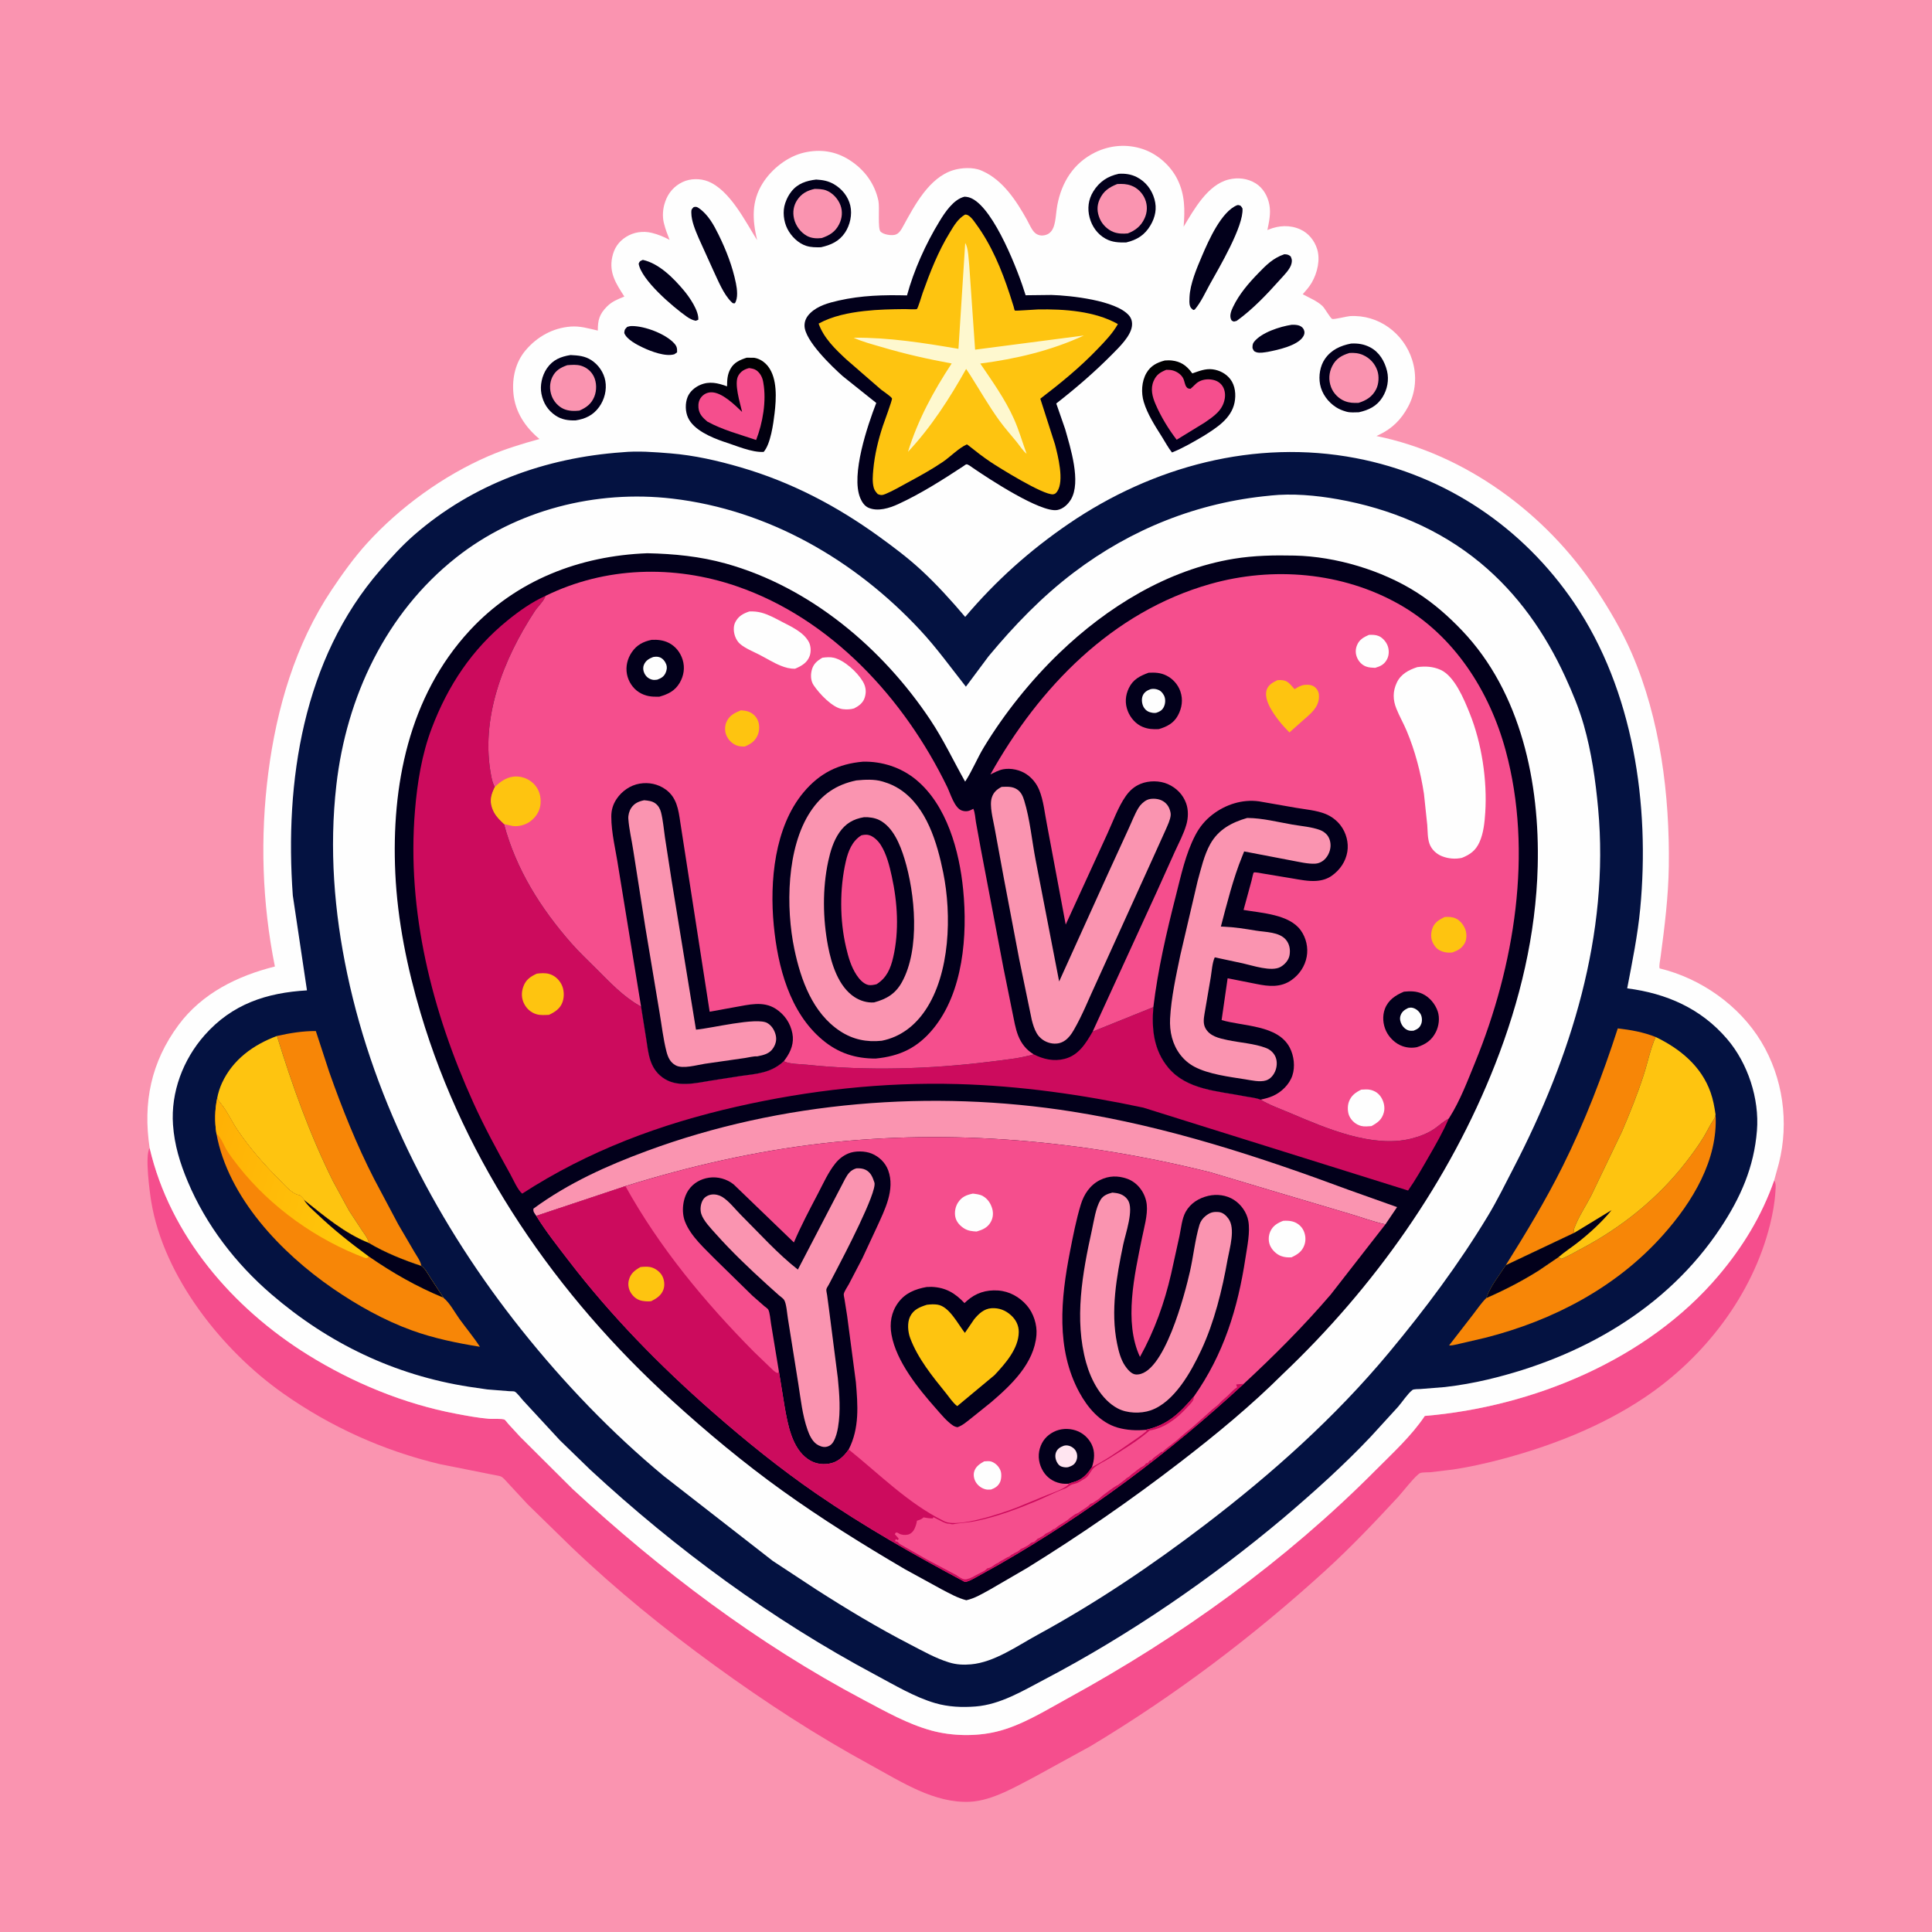 <svg version="1.1" xmlns="http://www.w3.org/2000/svg" style="display: block;" viewBox="0 0 2048 2048" width="1024" height="1024">
<defs>
	<linearGradient id="Gradient1" gradientUnits="userSpaceOnUse" x1="813.225" y1="388.859" x2="757.081" y2="464.877">
		<stop class="stop0" offset="0" stop-opacity="1" stop-color="rgb(0,0,0)"/>
		<stop class="stop1" offset="1" stop-opacity="1" stop-color="rgb(1,0,25)"/>
	</linearGradient>
	<linearGradient id="Gradient2" gradientUnits="userSpaceOnUse" x1="1254.82" y1="380.734" x2="1267.25" y2="473.002">
		<stop class="stop0" offset="0" stop-opacity="1" stop-color="rgb(0,0,0)"/>
		<stop class="stop1" offset="1" stop-opacity="1" stop-color="rgb(2,0,31)"/>
	</linearGradient>
	<linearGradient id="Gradient3" gradientUnits="userSpaceOnUse" x1="214.594" y1="1222.19" x2="399.682" y2="1277.9">
		<stop class="stop0" offset="0" stop-opacity="1" stop-color="rgb(255,176,5)"/>
		<stop class="stop1" offset="1" stop-opacity="1" stop-color="rgb(255,201,11)"/>
	</linearGradient>
</defs>
<path transform="translate(0,0)" fill="rgb(250,148,176)" d="M -0 -0 L 2048 0 L 2048 2048 L -0 2048 L -0 -0 z"/>
<path transform="translate(0,0)" fill="rgb(245,78,141)" d="M 158.65 1216.99 C 180.244 1309.64 246.44 1386.42 326.166 1436.03 C 373.882 1465.73 428.211 1488.16 483.473 1498.61 C 495.119 1500.81 506.895 1503.04 518.718 1504.01 C 522.543 1504.32 531.622 1503.5 534.779 1504.84 C 535.683 1505.22 537.792 1508.22 538.66 1509.19 L 551.32 1522.96 L 607.044 1578.43 C 700.272 1664.66 802.717 1742.25 915.176 1801.77 C 938.39 1814.06 962.24 1827.65 987.719 1834.53 C 1009.11 1840.31 1034.41 1840.83 1056 1835.68 C 1082.87 1829.28 1108.26 1813.17 1132.37 1799.98 C 1251.36 1734.84 1362.35 1654.88 1458.12 1558.55 C 1475.9 1540.68 1496.35 1521.96 1510.35 1500.96 C 1624.87 1491.24 1745.92 1441.57 1821.49 1352.44 C 1847.25 1322.06 1867.56 1288.82 1880.73 1251.11 C 1882.83 1254.73 1882.3 1258.73 1882.04 1262.85 C 1881.31 1274.79 1879.19 1286.52 1876.31 1298.11 C 1857.82 1372.72 1806.64 1439.02 1743.3 1481.46 C 1697.44 1512.18 1644.31 1532.92 1591.12 1546.98 C 1574.49 1551.37 1557.75 1555.05 1540.75 1557.69 L 1516.52 1560.61 C 1513.77 1560.85 1507.76 1560.55 1505.39 1561.53 C 1500.94 1563.37 1486.21 1582.34 1482.05 1586.82 C 1457.54 1613.27 1432.08 1640.12 1405.43 1664.42 C 1328.22 1734.84 1245.61 1797.21 1156 1851.01 L 1097.22 1883.27 C 1076.81 1893.92 1051.81 1908.78 1028.34 1909.94 C 990.338 1911.83 955.247 1888.65 923 1871.08 C 865.377 1839.68 811.09 1804.34 758.024 1765.78 C 704.279 1726.74 653.174 1685.33 605.15 1639.37 L 559.346 1594.65 L 537.831 1571.44 C 535.635 1569.07 532.869 1565.37 529.574 1564.68 L 466 1551.98 C 406.145 1537.65 350.563 1512.57 300.216 1477.14 C 235.518 1431.61 173.566 1353.49 160.361 1273.98 C 158.771 1264.41 153.326 1224.4 158.65 1216.99 z"/>
<path transform="translate(0,0)" fill="rgb(254,254,254)" d="M 158.65 1216.99 C 151.342 1168.9 160.073 1125.88 189.281 1086.5 C 214.141 1052.98 251.734 1034.44 291.403 1024.55 C 277.796 956.822 275.601 887.622 284.427 819.098 C 293.195 751.024 313.017 682.992 351.516 625.388 C 362.927 608.315 375.372 590.958 389.197 575.75 C 424.076 537.386 470.166 504.128 517.656 483.56 C 535.182 475.969 553.49 470.406 571.886 465.385 C 556.88 452.836 546.171 437.072 544.253 417.166 C 542.673 400.766 546.393 384.005 557.231 371.241 C 569.398 356.912 586.012 347.627 604.855 346.191 C 615.205 345.403 623.843 348.23 633.728 350.431 C 633.652 339.453 635.344 333.057 643.356 324.984 C 648.79 319.51 654.836 317.198 661.848 314.367 C 653.286 301.047 645.469 289.532 648.932 272.783 C 650.89 263.32 655.463 256.278 663.763 251.063 C 671.783 246.023 681.581 244.605 690.788 246.814 C 697.541 248.434 703.704 251.013 709.804 254.28 C 707.528 248.552 705.371 242.998 703.904 237 L 703.577 235.72 C 702.07 229.3 702.647 221.173 704.771 215 L 705.204 213.678 C 708.3 204.488 714.753 197.178 723.5 192.999 C 731.666 189.097 742.127 188.943 750.5 192.261 C 773.61 201.417 789.915 234.415 802.576 254.559 C 797.582 233.193 796.294 213.605 808.504 194.205 C 818.077 178.996 834.996 165.676 852.68 161.688 C 869.686 157.853 885.768 160.225 900.517 169.657 C 916.268 179.73 927.279 194.524 931.163 212.938 C 932.594 219.725 930.17 242.587 933.5 245.646 C 936.851 248.724 944.24 249.822 948.5 248.938 C 953.066 247.991 955.572 243.081 957.629 239.339 C 969.55 217.654 984.874 188.387 1010.26 180.449 C 1018.91 177.741 1031.71 177.033 1040.13 180.737 L 1041.53 181.342 C 1063.09 190.918 1077.34 212.849 1088.45 232.72 C 1090.75 236.827 1094 244.704 1097.8 247.432 C 1101.47 250.062 1105.51 250.22 1109.69 248.644 C 1113.07 247.368 1115.59 244.128 1116.8 240.821 C 1119.38 233.76 1119.38 224.916 1120.79 217.471 C 1125.44 193.013 1138.06 172.877 1160.72 161.652 C 1176.67 153.751 1194.92 152.373 1211.78 158.148 C 1227.2 163.43 1240.92 175.587 1248.14 190.182 C 1256.26 206.615 1256.08 222.642 1254.69 240.347 C 1265.75 221.943 1280.28 195.592 1302.73 190.222 C 1312.29 187.936 1322.4 189.04 1330.88 194.235 C 1339 199.209 1343.95 208.038 1345.62 217.25 C 1347.26 226.267 1345.28 235.059 1343.48 243.861 L 1344.77 243.325 C 1355.64 238.911 1367.38 238.273 1378.26 243.12 C 1386.93 246.982 1393.3 254.845 1396.15 263.812 C 1399.81 275.271 1396.39 289.322 1390.6 299.404 C 1387.9 304.104 1384.47 307.874 1380.93 311.93 C 1387.76 315.604 1396.4 319.107 1401.96 324.5 C 1404.39 326.855 1410.18 337.236 1412.16 338.091 C 1413.91 338.85 1428.08 335.278 1430.89 335.105 C 1461.12 333.245 1487.95 353.058 1496.96 381.5 C 1502.21 398.081 1500.85 415.976 1492.57 431.285 C 1485.24 444.847 1475.73 454.306 1461.81 460.93 L 1460.12 461.744 L 1459.11 462.221 C 1553.49 481.409 1638.79 544.465 1691.45 623.974 C 1705.87 645.742 1719.39 668.63 1729.78 692.625 C 1759.95 762.295 1770.06 843.08 1769 918.5 C 1768.55 950.263 1764.56 982.469 1760.34 1013.94 C 1760.07 1015.96 1758.12 1026.27 1759.51 1026.6 C 1803 1037.14 1843.68 1065.77 1866.88 1104.1 C 1890.07 1142.42 1896.65 1189.78 1885.67 1233.23 L 1880.73 1251.11 C 1867.56 1288.82 1847.25 1322.06 1821.49 1352.44 C 1745.92 1441.57 1624.87 1491.24 1510.35 1500.96 C 1496.35 1521.96 1475.9 1540.68 1458.12 1558.55 C 1362.35 1654.88 1251.36 1734.84 1132.37 1799.98 C 1108.26 1813.17 1082.87 1829.28 1056 1835.68 C 1034.41 1840.83 1009.11 1840.31 987.719 1834.53 C 962.24 1827.65 938.39 1814.06 915.176 1801.77 C 802.717 1742.25 700.272 1664.66 607.044 1578.43 L 551.32 1522.96 L 538.66 1509.19 C 537.792 1508.22 535.683 1505.22 534.779 1504.84 C 531.622 1503.5 522.543 1504.32 518.718 1504.01 C 506.895 1503.04 495.119 1500.81 483.473 1498.61 C 428.211 1488.16 373.882 1465.73 326.166 1436.03 C 246.44 1386.42 180.244 1309.64 158.65 1216.99 z"/>
<path transform="translate(0,0)" fill="rgb(2,0,27)" d="M 664.914 346.5 C 666.661 345.953 668.092 345.623 669.939 345.623 C 683.57 345.625 705.42 353.806 714.726 364.005 C 717.564 367.115 717.896 369.41 717.721 373.5 L 714.913 375.5 C 705.545 378.424 690.185 372.522 681.625 368.495 C 675.379 365.556 664.189 359.823 661.754 353 C 662.048 349.105 662.345 349.161 664.914 346.5 z"/>
<path transform="translate(0,0)" fill="rgb(2,0,27)" d="M 1369.05 344.307 C 1371.31 344.168 1373.78 344.286 1376 344.781 C 1378.67 345.375 1380.96 346.949 1382.12 349.5 C 1383.26 352.01 1382.94 354.149 1381.59 356.5 C 1375.92 366.371 1354.62 370.907 1344 372.975 C 1340.45 373.507 1335.37 374.524 1331.87 373.399 C 1328.98 372.471 1328.89 371.562 1327.7 369 C 1327.69 366.469 1327.65 364.527 1329.32 362.414 C 1337.25 352.387 1356.89 346.173 1369.05 344.307 z"/>
<path transform="translate(0,0)" fill="rgb(2,0,27)" d="M 681.444 275.5 C 698.528 279.186 713.872 294.703 724.897 307.845 C 730.841 314.931 740.983 329.474 740.22 338.967 L 737.5 340.048 C 733.687 339.218 731.012 337.775 727.829 335.532 C 713.35 325.329 679.797 296.804 677.003 279.5 C 678.232 276.572 678.499 276.827 681.444 275.5 z"/>
<path transform="translate(0,0)" fill="rgb(2,0,27)" d="M 1361.47 269.5 C 1364.54 269.708 1365.7 269.796 1368.19 271.834 C 1369.46 274.869 1369.73 275.763 1369.13 279.002 C 1368.01 285.063 1360.94 291.89 1356.91 296.401 C 1342.98 311.965 1327.9 327.966 1310.89 340.157 L 1308 340.902 C 1306.02 340.017 1305.67 340.382 1304.81 338.205 C 1303.23 334.182 1305.26 329.17 1307.01 325.5 C 1313.46 311.965 1323.32 300.454 1333.69 289.778 C 1342.27 280.945 1349.44 273.589 1361.47 269.5 z"/>
<path transform="translate(0,0)" fill="rgb(2,0,27)" d="M 735.365 219.5 C 737.894 218.999 738.656 219.149 740.894 220.697 C 750.631 227.434 756.652 238.436 761.73 248.779 C 769.78 265.174 776.502 282.366 780.115 300.305 C 781.369 306.533 782.586 316.055 778.963 321.5 C 776.837 321.46 777.161 321.844 775.407 320.153 C 766.9 311.949 761.09 297.101 756 286.372 L 740.599 252.356 C 737.169 244.255 732.888 234.438 732.836 225.523 C 732.816 222.051 732.895 222.067 735.365 219.5 z"/>
<path transform="translate(0,0)" fill="rgb(2,0,27)" d="M 1311.47 217.5 L 1312.63 217.369 C 1315.43 217.72 1315.79 218.809 1317.09 221 C 1318.52 239.702 1292.24 283.806 1282.59 301.202 C 1277.66 310.092 1273.07 320.429 1266.5 328.131 L 1265.04 328.627 C 1263.33 327.339 1262.26 326.603 1261.49 324.46 C 1260.5 321.674 1260.8 317.991 1260.92 315.066 C 1261.54 300.806 1268.69 284.12 1274.23 271.158 C 1281.05 255.235 1294.6 224.231 1311.47 217.5 z"/>
<path transform="translate(0,0)" fill="rgb(2,0,27)" d="M 604.832 376.357 C 613.026 376.799 619.862 377.224 627 381.872 C 634.474 386.738 640.046 394.87 641.654 403.692 C 643.396 413.252 640.797 423.515 635.17 431.344 C 628.792 440.219 620.49 444.068 610.006 445.668 C 602.353 445.801 595.518 444.91 588.997 440.551 C 580.714 435.014 575.881 427.239 573.952 417.527 C 572.169 408.55 574.576 397.99 579.747 390.466 C 585.993 381.376 594.354 378.016 604.832 376.357 z"/>
<path transform="translate(0,0)" fill="rgb(250,148,176)" d="M 601.239 387.132 C 606.113 386.738 611.258 386.276 616 387.711 C 621.888 389.493 626.794 393.58 629.5 399.137 C 632.575 405.454 632.643 413.905 630.051 420.375 C 626.978 428.043 621.515 432.12 614.16 435.263 C 608.705 435.871 602.635 435.755 597.544 433.5 C 591.674 430.9 586.947 425.511 584.754 419.512 C 582.411 413.103 582.489 405.769 585.526 399.601 C 588.976 392.594 594.143 389.7 601.239 387.132 z"/>
<path transform="translate(0,0)" fill="rgb(2,0,27)" d="M 865.16 190.338 C 872.051 190.755 877.72 191.664 883.869 195.178 C 892.516 200.12 899.109 208.257 901.375 218.028 C 903.546 227.393 901.107 238.554 895.812 246.5 C 889.591 255.837 880.804 259.751 870.184 262.106 C 864.888 262.189 859.819 262.269 854.696 260.64 C 846.125 257.913 838.709 250.496 834.683 242.607 C 830.648 234.7 829.424 223.938 832.331 215.45 L 832.861 214 C 834.31 209.935 836.189 206.503 838.839 203.103 C 845.549 194.495 854.787 191.566 865.16 190.338 z"/>
<path transform="translate(0,0)" fill="rgb(250,148,176)" d="M 863.524 200.249 C 867.451 200.312 871.993 200.41 875.704 201.798 C 882.547 204.359 888.376 210.733 890.904 217.5 C 893.377 224.122 892.72 231.275 889.601 237.562 C 885.531 245.765 879.414 249.506 871.02 252.363 C 865.593 252.985 859.942 252.653 855.082 249.889 C 848.446 246.114 843.388 239.146 841.688 231.716 C 840.139 224.947 841.122 218.031 844.966 212.187 C 849.583 205.169 855.564 202.005 863.524 200.249 z"/>
<path transform="translate(0,0)" fill="rgb(2,0,27)" d="M 1185.94 184.228 C 1192.61 183.785 1199.14 184.698 1205.13 187.778 C 1214.54 192.61 1220.95 201.045 1223.78 211.147 C 1226.54 220.947 1224.68 230.202 1219.55 238.869 C 1213.4 249.251 1205.24 254.271 1193.82 257.001 C 1186.02 257.168 1179.1 256.939 1172.02 253.073 C 1163.39 248.359 1157.5 240.024 1155.03 230.629 C 1152.52 221.046 1153.66 211.493 1158.89 203.022 C 1165.3 192.646 1174.12 186.754 1185.94 184.228 z"/>
<path transform="translate(0,0)" fill="rgb(250,148,176)" d="M 1184.33 195.084 C 1189.75 194.844 1194.1 194.861 1199.23 196.775 C 1205.82 199.23 1211.15 204.605 1213.81 211.098 C 1216.53 217.734 1216.3 224.888 1213.31 231.403 C 1209.54 239.622 1203.74 244.223 1195.49 247.433 C 1190.55 247.921 1185.19 247.791 1180.5 246.008 C 1174.1 243.578 1168.41 238.022 1165.76 231.726 C 1162.89 224.87 1162.52 218.379 1165.58 211.486 C 1169.52 202.616 1175.74 198.509 1184.33 195.084 z"/>
<path transform="translate(0,0)" fill="rgb(2,0,27)" d="M 1432.13 364.193 C 1439.37 363.756 1446.04 364.798 1452.5 368.21 C 1462.16 373.309 1467.78 382.917 1470.32 393.265 C 1472.64 402.723 1470.58 412.989 1465.46 421.143 C 1459.48 430.662 1450.95 434.668 1440.42 437.03 C 1436.29 437.094 1431.52 437.559 1427.52 436.467 L 1426.5 436.163 C 1422.78 435.095 1419.47 433.731 1416.19 431.624 C 1407.72 426.172 1401.15 417.273 1399.3 407.271 C 1397.65 398.43 1399.32 388.022 1404.41 380.57 C 1411.04 370.868 1420.9 366.381 1432.13 364.193 z"/>
<path transform="translate(0,0)" fill="rgb(250,148,176)" d="M 1430.48 374.172 C 1435.39 373.849 1440.23 374.27 1444.78 376.296 C 1452.04 379.528 1457.45 385.293 1460.04 392.845 C 1462.1 398.827 1461.6 407.016 1458.77 412.617 C 1454.78 420.526 1448.29 424.551 1440.06 427.063 C 1434.65 427.21 1430.6 427.152 1425.53 425.18 C 1419.11 422.682 1413.48 416.965 1411.03 410.5 C 1408.16 402.894 1408.59 395.142 1412.28 387.909 C 1416.29 380.049 1422.33 376.654 1430.48 374.172 z"/>
<path transform="translate(0,0)" fill="url(#Gradient1)" d="M 791.564 379.164 L 799.5 379.266 C 805.4 380.179 810.69 383.818 814.281 388.499 C 824.152 401.369 822.908 422.672 821.097 438 C 819.81 448.899 816.885 470.801 809.5 479.046 C 796.723 479.78 780.151 472.315 767.755 468.414 L 766.862 468.119 C 754.086 463.676 735.319 455.868 729.342 442.747 C 726.363 436.207 726.191 427.546 728.863 420.86 C 731.164 415.099 736.554 410.506 742.153 408.076 C 752.099 403.758 761.087 406.051 770.706 409.533 C 770.799 402.823 770.942 397.148 774.287 391.061 C 778.101 384.118 784.404 381.471 791.564 379.164 z"/>
<path transform="translate(0,0)" fill="rgb(245,78,141)" d="M 794.037 390.172 C 796.793 390.581 799.618 390.953 801.934 392.636 C 805.791 395.44 808.114 399.932 808.958 404.54 L 809.203 406 C 812.587 425.091 808.532 448.448 801.531 466.407 C 783.915 460.367 766.171 455.869 749.727 446.853 C 744.75 442.601 740.973 438.899 740.382 432 C 740.037 427.975 740.872 423.918 743.52 420.81 C 746.138 417.739 749.636 415.996 753.685 415.86 C 765.167 415.474 779.115 429.466 786.669 436.656 C 784.554 427.27 777.766 406.262 782.748 398.027 C 785.508 393.465 789.015 391.503 794.037 390.172 z"/>
<path transform="translate(0,0)" fill="url(#Gradient2)" d="M 1234.71 382.139 C 1237.18 381.98 1239.66 381.863 1242.13 382.139 C 1251.4 383.178 1257.41 387.213 1262.9 394.502 L 1263.88 395.814 C 1271.04 393.394 1277.62 390.53 1285.41 391.5 C 1292.69 392.407 1299.73 396.086 1304.23 401.977 C 1309.48 408.833 1310.34 418.543 1308.67 426.781 C 1305.22 443.831 1289.41 453.583 1275.86 462.152 C 1264.89 468.539 1254.17 474.935 1242.34 479.644 C 1238.26 474.508 1235.12 468.494 1231.62 462.946 C 1224.45 451.589 1216.34 439.066 1212.44 426.099 C 1209.51 416.353 1210.09 404.343 1215.26 395.431 C 1219.75 387.683 1226.42 384.338 1234.71 382.139 z"/>
<path transform="translate(0,0)" fill="rgb(245,78,141)" d="M 1236.25 392.017 C 1238.43 392.036 1240.67 392.055 1242.8 392.579 C 1247.56 393.748 1252.45 397.034 1254.5 401.616 C 1255.69 404.277 1255.95 407.682 1257.59 410.053 C 1258.95 412.01 1259.81 411.831 1262 412.174 L 1264.23 410.151 L 1268 406.532 C 1271.92 403.108 1277.45 401.76 1282.6 402.181 C 1287.48 402.581 1291.77 404.152 1294.97 408 C 1298.21 411.905 1299.12 417.452 1298.33 422.336 C 1296.26 435.017 1286.89 441.072 1277.16 447.857 L 1247.32 466.157 C 1238.49 454.633 1230.66 441.724 1224.9 428.381 C 1221.52 420.543 1219.33 412.134 1222.85 403.94 C 1225.75 397.196 1229.74 394.717 1236.25 392.017 z"/>
<path transform="translate(0,0)" fill="rgb(2,0,27)" d="M 1022.42 208.5 C 1025.45 208.65 1027.7 209.149 1030.43 210.521 C 1054.25 222.493 1079.51 287.7 1087.22 312.983 L 1114.65 312.668 C 1134.76 313.263 1182.71 318.314 1196.65 334.263 C 1199.56 337.592 1200.48 341.644 1199.86 346 C 1198.37 356.528 1186.31 368.131 1179.09 375.438 C 1160.35 394.42 1140.68 411.288 1119.69 427.719 L 1129.11 454.857 C 1134.6 474.37 1146.36 510.875 1135.19 529.513 C 1132.09 534.673 1126.91 539.536 1120.81 540.622 C 1103.16 543.77 1047.62 507.159 1031.56 496.164 C 1029.61 494.785 1027.69 493.266 1025.47 492.346 C 1023.9 491.696 1022.35 493.435 1021 494.323 C 998.945 508.813 976.192 523.296 952.179 534.367 C 942.912 538.639 930.54 542.563 920.602 538.238 C 916.342 536.384 913.547 531.952 911.853 527.82 C 901.806 503.314 919.703 450.835 928.862 427.147 L 893.515 398.919 C 881.945 388.63 853.163 361.184 852.827 345.407 C 852.709 339.909 855.164 335.475 859.094 331.71 C 867.049 324.088 878.422 321.001 888.866 318.63 C 913.155 313.118 936.702 312.504 961.456 313.142 C 968.811 286.16 981.339 258.478 995.85 234.677 C 1001.78 224.946 1010.76 211.315 1022.42 208.5 z"/>
<path transform="translate(0,0)" fill="rgb(254,196,16)" d="M 1022.92 227.5 C 1027.67 226.95 1032.1 233.966 1034.76 237.589 C 1051.01 259.754 1061.67 285.62 1070.23 311.586 L 1074.5 324.975 C 1074.75 325.793 1075.32 328.78 1075.76 329.207 C 1076.26 329.693 1097.21 328.076 1100.31 328.02 C 1127.91 327.519 1160.47 329.655 1185.01 343.517 C 1179.51 353.364 1171.47 361.646 1163.7 369.744 C 1144.8 389.463 1124.43 406.098 1102.78 422.652 L 1118.36 471.169 C 1121.47 483.244 1128.3 509.753 1120.74 520.864 C 1119.56 522.589 1118.51 523.752 1116.37 523.99 C 1106.16 525.124 1058.43 495.364 1049.88 489.628 C 1042.06 484.38 1034.66 478.638 1027.32 472.749 L 1025 471.058 C 1016.63 474.662 1007.29 484.298 999.53 489.577 C 987.579 497.707 974.907 504.639 962.206 511.5 C 954.608 515.604 946.933 520.179 938.971 523.512 C 935.463 524.98 934.042 525.204 930.5 523.787 C 928.587 521.688 926.946 519.76 926.19 516.959 C 924.531 510.811 925.17 504.055 925.732 497.79 C 927.132 482.173 930.901 466.53 935.809 451.665 C 936.882 448.416 946.131 423.483 945.553 422.356 C 944.439 420.182 936.221 414.824 934.022 413.034 L 897.174 381.036 C 885.408 370.076 873.255 358.497 867.771 343.026 C 882.347 335.004 899.726 331.554 916.132 329.699 C 930.554 328.068 944.892 327.787 959.383 327.652 C 961.606 327.631 970.968 328.252 971.969 327.547 C 973.112 326.744 977.132 313.104 978.083 310.44 C 986.005 288.265 994.462 266.662 1006.8 246.514 C 1011.42 238.977 1015.16 232.208 1022.92 227.5 z"/>
<path transform="translate(0,0)" fill="rgb(254,248,207)" d="M 1023.17 257.5 C 1026.62 263.204 1026.66 274.737 1027.45 281.397 L 1033.64 370.661 L 1148.97 355.65 C 1114.03 371.739 1077.14 380.435 1039.12 385.378 C 1051.73 403.941 1065.45 423.179 1074.65 443.662 C 1080.05 455.702 1083.77 468.666 1088.26 481.079 C 1084.15 477.695 1080.89 472.358 1077.5 468.198 C 1071.39 460.71 1064.86 453.429 1059.21 445.593 C 1048.11 430.231 1038.53 413.442 1028.37 397.429 L 1024.14 391.095 C 1006.75 422.127 986.911 452.973 962.509 478.93 C 973.027 445.01 989.383 414.856 1008.82 385.3 C 983.223 380.594 959.281 375.222 934.281 367.799 C 924.56 364.913 914.09 362.278 904.895 357.984 C 942.009 357.623 979.52 363.518 1016.01 369.79 L 1023.17 257.5 z"/>
<path transform="translate(0,0)" fill="rgb(4,18,65)" d="M 659.582 479.421 C 676.148 477.784 694.025 479.248 710.585 480.58 C 735.955 482.621 760.875 488.315 785.256 495.43 C 838.405 510.939 886.157 535.881 930.994 568.186 C 946.537 579.384 962.025 591.024 976.134 604.007 C 992.959 619.488 1008.35 636.547 1023.14 653.951 C 1055.45 615.736 1091.75 583.262 1133.07 555.072 C 1222.12 494.331 1330.35 465.196 1437.29 485.638 C 1532.63 503.865 1614.39 559.1 1668.66 639.069 C 1731.65 731.908 1749.07 853.063 1738.72 963.071 C 1736.05 991.432 1730.24 1019.72 1724.89 1047.69 C 1766.55 1053.03 1803.18 1069.02 1830.89 1101.48 C 1852.85 1127.2 1865.11 1164.68 1862.44 1198.39 C 1859.36 1237.25 1845.16 1269.39 1823.83 1301.58 C 1766.97 1387.4 1675.91 1438.92 1577.19 1462.34 C 1562.31 1465.87 1546.91 1468.55 1531.72 1470.33 L 1505.77 1472.41 C 1503.97 1472.52 1498.54 1472.36 1497.15 1473.49 C 1491.82 1477.82 1486.62 1485.95 1482.01 1491.27 L 1452.92 1523.09 C 1424.09 1553.55 1392.85 1581.59 1360.91 1608.74 C 1283.3 1674.02 1197.03 1733.11 1107.19 1780.3 C 1084.42 1792.26 1060.45 1806.87 1034.3 1808.92 C 1019.88 1810.06 1005.34 1809.45 991.395 1805.4 C 969.495 1799.04 948.027 1786.11 927.913 1775.38 C 818.276 1716.9 716.973 1642.46 625.878 1558.16 L 593.547 1526.8 L 554.716 1484.8 C 552.416 1482.34 548.419 1476.76 545.679 1475.16 C 544.868 1474.69 541.207 1474.82 539.954 1474.72 L 516.5 1472.85 L 497.438 1470.07 C 418.312 1457.78 348.216 1424.06 287.693 1372 C 249.849 1339.45 218.433 1298.67 199.037 1252.53 C 190.811 1232.96 184.911 1213.7 183.399 1192.43 C 180.939 1157.81 194.049 1123.26 216.794 1097.45 C 246.002 1064.3 282.575 1052.34 325.401 1049.84 L 310.388 949.233 C 301.647 828.505 321.113 698.688 403.01 604.424 C 414.345 591.377 426.109 578.334 439.169 566.978 C 501.349 512.908 578.172 485.207 659.582 479.421 z"/>
<path transform="translate(0,0)" fill="rgb(247,134,7)" d="M 293.592 1098.15 C 307.19 1095.14 320.84 1092.85 334.8 1092.95 L 349.01 1136.4 C 362.662 1175.1 377.998 1213.56 396.772 1250.07 L 422.126 1297.83 L 439.167 1326.94 C 441.903 1331.57 445.756 1336.67 446.715 1341.95 C 428.419 1335.96 407.597 1327.61 391.024 1317.63 L 390.884 1317.19 C 389.938 1312.56 386.663 1308.6 384.042 1304.73 L 369.961 1283.29 L 352.909 1251.96 C 328.083 1201.98 310.052 1151.33 293.592 1098.15 z"/>
<path transform="translate(0,0)" fill="rgb(247,134,7)" d="M 1596.19 1341.19 C 1617.64 1306.95 1638.4 1272.57 1656.44 1236.39 C 1679.87 1189.42 1698.8 1140.05 1714.92 1090.14 C 1728.97 1091.76 1741.87 1094.06 1755.08 1099.26 C 1749.51 1111.73 1746.54 1126.75 1742.26 1139.9 C 1735.75 1159.94 1727.81 1179.75 1719.5 1199.12 L 1686.95 1267 C 1681.19 1278.16 1673.36 1289.81 1669.01 1301.5 C 1668.05 1304.08 1668.06 1304.3 1668.96 1306.76 L 1596.19 1341.19 z"/>
<path transform="translate(0,0)" fill="rgb(254,196,16)" d="M 230.209 1164.13 C 231.239 1158.64 233.014 1152.98 235.359 1147.91 C 246.865 1123.07 268.626 1107.47 293.592 1098.15 C 310.052 1151.33 328.083 1201.98 352.909 1251.96 L 369.961 1283.29 L 384.042 1304.73 C 386.663 1308.6 389.938 1312.56 390.884 1317.19 L 391.024 1317.63 C 365.233 1307.4 343.759 1289.08 322.287 1272.02 C 322.015 1270.62 318.995 1268.21 317.902 1267.09 C 309.271 1265.69 302.579 1257.09 296.609 1251.13 C 280.122 1234.68 265.051 1217.49 251.915 1198.18 C 245.771 1189.16 240.915 1178.1 234.046 1169.8 C 232.367 1167.77 231.352 1166.49 230.209 1164.13 z"/>
<path transform="translate(0,0)" fill="rgb(247,134,7)" d="M 1818.56 1181.41 C 1821.35 1229.61 1793.94 1274.28 1762.93 1309.1 C 1713.28 1364.86 1646.18 1399.84 1574.5 1418.07 L 1547.75 1424.3 C 1544.48 1424.94 1540.26 1426.26 1536.98 1426.28 L 1536.13 1426.14 L 1561.03 1394 C 1565.79 1387.93 1569.99 1381.44 1575.5 1376 C 1594.71 1367.64 1613.58 1357.9 1631.32 1346.7 L 1652.12 1332.57 L 1655 1334.42 C 1661.92 1331.92 1669.08 1327.46 1675.66 1324.01 C 1718.54 1301.51 1757.54 1270.35 1787.24 1231.87 C 1793.89 1223.26 1800.36 1214.47 1806.02 1205.18 C 1809.42 1199.62 1812.19 1193.35 1815.82 1188 C 1817.52 1185.49 1817.91 1184.4 1818.56 1181.41 z"/>
<path transform="translate(0,0)" fill="rgb(254,196,16)" d="M 1755.08 1099.26 C 1780.9 1111.69 1803.46 1130.15 1813.26 1157.89 C 1816.01 1165.67 1817.38 1173.29 1818.56 1181.41 C 1817.91 1184.4 1817.52 1185.49 1815.82 1188 C 1812.19 1193.35 1809.42 1199.62 1806.02 1205.18 C 1800.36 1214.47 1793.89 1223.26 1787.24 1231.87 C 1757.54 1270.35 1718.54 1301.51 1675.66 1324.01 C 1669.08 1327.46 1661.92 1331.92 1655 1334.42 L 1652.12 1332.57 L 1631.32 1346.7 C 1613.58 1357.9 1594.71 1367.64 1575.5 1376 L 1575.97 1374.75 C 1580.03 1363.4 1589.54 1351.49 1596.19 1341.19 L 1668.96 1306.76 C 1668.06 1304.3 1668.05 1304.08 1669.01 1301.5 C 1673.36 1289.81 1681.19 1278.16 1686.95 1267 L 1719.5 1199.12 C 1727.81 1179.75 1735.75 1159.94 1742.26 1139.9 C 1746.54 1126.75 1749.51 1111.73 1755.08 1099.26 z"/>
<path transform="translate(0,0)" fill="rgb(2,0,27)" d="M 1668.96 1306.76 L 1708.34 1282.79 C 1698.12 1295.34 1685.54 1306.83 1672.83 1316.85 C 1666.1 1322.17 1658.55 1326.94 1652.12 1332.57 L 1631.32 1346.7 C 1613.58 1357.9 1594.71 1367.64 1575.5 1376 L 1575.97 1374.75 C 1580.03 1363.4 1589.54 1351.49 1596.19 1341.19 L 1668.96 1306.76 z"/>
<path transform="translate(0,0)" fill="rgb(247,134,7)" d="M 229.441 1201.84 C 227.441 1188.92 227.648 1176.93 230.209 1164.13 C 231.352 1166.49 232.367 1167.77 234.046 1169.8 C 240.915 1178.1 245.771 1189.16 251.915 1198.18 C 265.051 1217.49 280.122 1234.68 296.609 1251.13 C 302.579 1257.09 309.271 1265.69 317.902 1267.09 C 318.995 1268.21 322.015 1270.62 322.287 1272.02 C 343.759 1289.08 365.233 1307.4 391.024 1317.63 C 407.597 1327.61 428.419 1335.96 446.715 1341.95 C 450.631 1344.66 453.317 1350.04 455.9 1354 L 470.072 1375.67 C 476.887 1381.22 481.954 1391.1 487.122 1398.25 C 494.28 1408.14 502.067 1417.37 508.728 1427.64 C 484.327 1423.69 460.067 1418.74 436.767 1410.32 C 407.282 1399.66 378.629 1383.57 352.827 1365.82 C 298.129 1328.2 241.752 1269.35 229.441 1201.84 z"/>
<path transform="translate(0,0)" fill="url(#Gradient3)" d="M 229.441 1201.84 C 227.441 1188.92 227.648 1176.93 230.209 1164.13 C 231.352 1166.49 232.367 1167.77 234.046 1169.8 C 240.915 1178.1 245.771 1189.16 251.915 1198.18 C 265.051 1217.49 280.122 1234.68 296.609 1251.13 C 302.579 1257.09 309.271 1265.69 317.902 1267.09 C 318.995 1268.21 322.015 1270.62 322.287 1272.02 C 343.759 1289.08 365.233 1307.4 391.024 1317.63 C 407.597 1327.61 428.419 1335.96 446.715 1341.95 C 450.631 1344.66 453.317 1350.04 455.9 1354 L 470.072 1375.67 C 441.345 1363.74 416.401 1349.53 390.894 1331.89 C 389.385 1333.77 389.667 1333.33 387.5 1333.68 C 336.054 1314.56 287.419 1280.07 253.202 1236.88 C 248.689 1231.19 244.149 1225.24 240.327 1219.06 C 236.855 1213.44 234.664 1206 229.441 1201.84 z"/>
<path transform="translate(0,0)" fill="rgb(2,0,27)" d="M 322.287 1272.02 C 343.759 1289.08 365.233 1307.4 391.024 1317.63 C 407.597 1327.61 428.419 1335.96 446.715 1341.95 C 450.631 1344.66 453.317 1350.04 455.9 1354 L 470.072 1375.67 C 441.345 1363.74 416.401 1349.53 390.894 1331.89 C 372.018 1318.03 353.889 1303.73 336.904 1287.58 C 331.904 1282.83 325.856 1277.96 322.287 1272.02 z"/>
<path transform="translate(0,0)" fill="rgb(254,254,254)" d="M 1346.07 525.415 L 1346.62 525.312 C 1369.85 522.845 1394.9 525.096 1417.83 529.159 C 1473.2 538.971 1525.78 560.625 1569.35 596.73 C 1608.94 629.533 1637.87 670.998 1659.21 717.47 C 1666.8 734.021 1673.88 751.008 1678.88 768.54 C 1687.09 797.342 1691.35 827.271 1694.09 857.051 C 1706.37 990.219 1665.23 1120.86 1604.52 1237.95 C 1595.67 1255.01 1587.1 1272.61 1577.16 1289.05 C 1546.16 1340.36 1510.77 1387.62 1472.51 1433.63 C 1415.51 1502.17 1348.25 1562.24 1277.52 1616.22 C 1220.93 1659.41 1162.3 1698.95 1099.76 1733.03 C 1078.31 1744.72 1054.08 1762.07 1029.35 1764.27 C 1021.3 1764.99 1013.93 1764.63 1006.14 1762.26 C 991.807 1757.9 978.271 1750.16 965 1743.31 C 930.593 1725.56 897.499 1705.64 864.934 1684.74 L 819.165 1654.64 L 703.696 1564.72 C 648.167 1518.63 597.822 1466.1 552.868 1409.75 C 465.024 1299.62 397.374 1170.82 368.108 1032.44 C 354.146 966.422 348.894 899.503 356.541 832.318 C 367.165 738.967 408.925 650.075 483.433 591.101 C 547.508 540.384 632.054 519.092 712.77 528.55 C 814.587 540.481 906.332 593.71 975.5 668.053 C 993.032 686.896 1007.99 707.759 1023.89 727.922 L 1047.92 695.692 C 1075.02 663.061 1104.36 632.578 1138.26 606.879 C 1199.31 560.606 1269.88 532.527 1346.07 525.415 z"/>
<path transform="translate(0,0)" fill="rgb(2,0,27)" d="M 686.26 586.459 C 714.608 587.055 742.078 589.775 769.5 597.409 C 858.668 622.233 935.438 686.948 986.213 763.154 C 1000.27 784.246 1010.71 806.62 1023.09 828.571 C 1030.64 817.002 1035.84 803.81 1043.05 791.938 C 1064.8 756.139 1092.62 721.42 1122.78 692.364 C 1173.49 643.514 1237.64 603.821 1308 592.308 C 1329.34 588.816 1350.91 588.459 1372.48 588.937 C 1415.96 589.899 1464.9 604.499 1501.68 627.912 C 1519.6 639.32 1535.3 653.133 1549.92 668.481 C 1612.56 734.226 1632.32 830.434 1630.03 918.5 C 1628.16 990.569 1611.25 1061.08 1585.01 1128 C 1536.34 1252.14 1456.5 1364.7 1360.03 1456.34 C 1325.9 1490.32 1289.11 1520.6 1251 1549.96 C 1198.6 1590.32 1144.95 1627.38 1088.71 1662.16 L 1049.67 1684.85 C 1041.47 1689.29 1033.57 1694.29 1024.35 1696.32 C 1015.06 1693.97 1006.99 1689.3 998.522 1684.94 L 959.196 1663.4 C 914.811 1637.38 870.991 1610.07 829.184 1580.07 C 788.368 1550.77 749.422 1518.3 712.27 1484.51 C 589.938 1373.27 493.291 1233.5 445.955 1074.22 C 431.65 1026.08 421.347 975.76 419.034 925.463 C 414.786 833.056 433.169 738.511 497.8 668.501 C 547.171 615.023 614.464 589.149 686.26 586.459 z"/>
<path transform="translate(0,0)" fill="rgb(250,148,176)" d="M 1061.76 834.119 C 1067.53 833.958 1073.01 833.429 1078.09 836.75 C 1082.38 839.559 1084.25 843.873 1085.71 848.603 C 1091.84 868.454 1093.86 891.16 1097.81 911.644 L 1122.74 1040.39 L 1174.01 927.189 L 1196.27 878.663 C 1199.69 871.367 1202.61 863.395 1206.75 856.505 C 1208.81 853.081 1212.24 849.757 1215.86 847.995 C 1219.8 846.067 1226.45 846.409 1230.5 848.075 C 1234.74 849.818 1237.98 853.034 1239.63 857.32 C 1240.39 859.294 1241.15 861.86 1240.99 864 C 1240.61 869.002 1237.64 875.02 1235.66 879.605 L 1222.5 908.753 L 1162.44 1041.03 C 1154.49 1057.92 1147.43 1076.23 1138.01 1092.28 C 1135.64 1096.34 1132.94 1100.11 1129.07 1102.88 C 1124.4 1106.22 1119.03 1106.98 1113.47 1105.75 C 1107.47 1104.42 1102.05 1100.61 1098.97 1095.29 C 1096.43 1090.92 1094.95 1085.98 1093.71 1081.11 L 1080.41 1016.79 L 1063.94 930.026 L 1054.19 876.936 C 1052.65 868.338 1048.73 854.083 1051.3 845.649 C 1053.06 839.915 1056.61 836.812 1061.76 834.119 z"/>
<path transform="translate(0,0)" fill="rgb(250,148,176)" d="M 568.453 1288.85 C 566.626 1285.95 564.881 1284.61 565.5 1281.17 C 602.546 1254.08 643.135 1235.77 686 1219.94 C 828.312 1167.38 987.538 1154.67 1137 1178.38 C 1237.77 1194.36 1334.54 1225.99 1429.94 1261.42 L 1480.95 1279.59 L 1468.59 1297.87 C 1455.34 1295.03 1442.17 1289.98 1429.13 1286.21 L 1357 1264.8 L 1283.03 1242.68 C 1148.72 1209.11 1008.48 1196.22 870.703 1212.15 C 800.416 1220.28 730.449 1236.29 662.983 1257.34 L 568.453 1288.85 z"/>
<path transform="translate(0,0)" fill="rgb(204,11,93)" d="M 578.296 631.635 L 577.567 633.35 C 575.159 638.612 570.013 643.071 566.791 648 C 533.556 698.849 508.569 761.782 520.869 823.47 C 521.654 827.41 522.574 830.785 524.464 834.338 C 520.854 841.692 518.813 847.935 521.501 856.091 C 524.079 863.917 528.588 868.067 534.248 873.54 C 547.059 921.545 573.137 962.905 605.729 999.988 C 614.146 1009.56 623.692 1018.47 632.695 1027.51 C 646.449 1041.32 660.64 1056.27 677.714 1066.02 L 679.574 1067.05 L 684.873 1100.37 C 687.387 1116.18 688.102 1131.47 702 1141.94 C 717.196 1153.4 737.258 1148.11 754.5 1145.35 L 784.804 1140.63 C 802.23 1138.24 817.369 1137.49 830.906 1124.83 L 831.854 1125.39 C 837.7 1128.08 848.731 1127.94 855.406 1128.65 C 918.853 1135.34 985.907 1133.34 1049.17 1125.47 C 1064.55 1123.56 1080.91 1121.94 1095.81 1117.66 C 1106.08 1122.85 1117.01 1125.34 1128.44 1122.46 C 1143.51 1118.66 1151.05 1105.92 1158.27 1093.51 L 1222.61 1067.58 C 1220.64 1090.91 1222.98 1113.39 1238.61 1132 C 1258.19 1155.32 1291.18 1156.54 1319.05 1162.04 C 1324.67 1163.15 1330.94 1163.57 1336.25 1165.68 C 1345.92 1171.51 1357.76 1175.67 1368.21 1180.1 C 1405.57 1195.97 1454.86 1217.3 1495.92 1207 C 1504.9 1204.75 1513.86 1201.35 1521.42 1195.95 C 1526.06 1192.64 1530.62 1188.34 1535.68 1185.81 C 1529.8 1199.74 1521.97 1213.26 1514.43 1226.34 C 1507.47 1238.43 1500.63 1250.58 1492.63 1262.01 L 1211.96 1174.14 C 1147.07 1160.35 1081.44 1150.98 1015.07 1149.15 C 936.104 1146.97 857.945 1155.64 781.004 1173.09 C 699.809 1191.5 623.631 1219.89 553.552 1265.31 C 548.875 1261.59 543.868 1249.99 540.77 1244.41 C 526.994 1219.61 513.551 1194.91 501.828 1169.04 C 457.939 1072.2 430.987 965.791 439.906 859 C 442.37 829.496 447.113 799.722 457.665 771.928 C 474.887 726.567 500.416 688.112 538.221 657.501 C 550.341 647.688 564.002 637.996 578.296 631.635 z"/>
<path transform="translate(0,0)" fill="rgb(254,196,16)" d="M 568.984 1032.13 C 573.189 1031.55 577.879 1031.25 582.014 1032.38 C 587.704 1033.93 592.121 1037.9 594.938 1043.01 C 598.014 1048.58 598.397 1056.19 596.327 1062.16 C 593.89 1069.19 588.335 1072.74 581.948 1075.78 C 577.466 1075.96 572.862 1076.4 568.509 1075.07 C 562.913 1073.37 558.45 1069.46 555.74 1064.29 C 552.646 1058.4 552.51 1051.97 554.785 1045.78 C 557.469 1038.48 562.228 1035.26 568.984 1032.13 z"/>
<path transform="translate(0,0)" fill="rgb(245,78,141)" d="M 578.296 631.635 C 641.654 600.609 714.234 598.634 780.657 621.358 C 881.019 655.693 958.63 740.556 1004.08 834.225 C 1007.55 841.358 1011.85 856.712 1019.71 859.238 C 1023.92 860.591 1027.19 859.927 1030.97 857.781 L 1031.76 857.318 C 1033.62 861.573 1033.77 866.934 1034.54 871.5 L 1039.6 899.302 L 1063.65 1025.81 L 1073.16 1072.85 C 1074.93 1081.11 1076.21 1089.98 1079.32 1097.85 C 1082.66 1106.27 1088 1113.04 1095.81 1117.66 C 1080.91 1121.94 1064.55 1123.56 1049.17 1125.47 C 985.907 1133.34 918.853 1135.34 855.406 1128.65 C 848.731 1127.94 837.7 1128.08 831.854 1125.39 L 830.906 1124.83 C 817.369 1137.49 802.23 1138.24 784.804 1140.63 L 754.5 1145.35 C 737.258 1148.11 717.196 1153.4 702 1141.94 C 688.102 1131.47 687.387 1116.18 684.873 1100.37 L 679.574 1067.05 L 677.714 1066.02 C 660.64 1056.27 646.449 1041.32 632.695 1027.51 C 623.692 1018.47 614.146 1009.56 605.729 999.988 C 573.137 962.905 547.059 921.545 534.248 873.54 C 528.588 868.067 524.079 863.917 521.501 856.091 C 518.813 847.935 520.854 841.692 524.464 834.338 C 522.574 830.785 521.654 827.41 520.869 823.47 C 508.569 761.782 533.556 698.849 566.791 648 C 570.013 643.071 575.159 638.612 577.567 633.35 L 578.296 631.635 z"/>
<path transform="translate(0,0)" fill="rgb(254,196,16)" d="M 785.409 752.953 C 787.974 753.172 790.655 753.422 793.11 754.244 C 797.719 755.789 801.457 759.274 803.358 763.731 C 805.367 768.442 805.161 774.817 803.075 779.5 C 800.221 785.905 795.733 788.73 789.471 791.348 C 786.528 791.324 783.67 791.307 780.896 790.202 C 775.849 788.194 772.029 784.352 769.937 779.366 C 768.182 775.182 768.212 769.693 770.002 765.5 C 773.058 758.341 778.695 755.743 785.409 752.953 z"/>
<path transform="translate(0,0)" fill="rgb(254,196,16)" d="M 524.464 834.338 C 530.853 827.903 538.441 822.778 548 823.127 C 555.393 823.397 562.401 826.72 567.169 832.363 C 572.012 838.094 573.726 845.402 572.917 852.781 C 572.121 860.045 568.093 866.092 562.398 870.5 C 557.425 874.349 549.627 876.494 543.418 875.595 L 534.248 873.54 C 528.588 868.067 524.079 863.917 521.501 856.091 C 518.813 847.935 520.854 841.692 524.464 834.338 z"/>
<path transform="translate(0,0)" fill="rgb(254,254,254)" d="M 871.792 697.207 C 875.653 696.719 879.998 696.328 883.812 697.227 C 895.056 699.878 908.52 712.315 914.409 722.01 C 917.792 727.579 918.607 733.079 916.704 739.288 C 914.926 745.09 910.56 748.258 905.406 750.94 C 901.614 752.085 897.436 752.185 893.5 751.744 C 882.516 750.516 868.529 735.273 862.581 726.5 C 859.409 721.822 859.146 715.877 860.453 710.5 C 862.059 703.89 866.152 700.48 871.792 697.207 z"/>
<path transform="translate(0,0)" fill="rgb(2,0,27)" d="M 690.785 678.253 C 696.936 677.942 703.023 678.585 708.632 681.321 C 716.03 684.93 721.285 691.628 723.658 699.445 C 726.187 707.776 724.897 716.302 720.527 723.786 C 715.432 732.513 708.089 735.915 698.868 738.546 L 698.398 738.549 C 690.678 738.731 684.288 738.109 677.5 733.897 C 670.819 729.752 666.039 722.309 664.593 714.61 C 663.063 706.462 665.083 698.21 669.713 691.399 C 675.023 683.587 681.87 680.119 690.785 678.253 z"/>
<path transform="translate(0,0)" fill="rgb(254,254,254)" d="M 692.284 696.5 C 694.803 696.05 696.921 695.864 699.384 696.769 C 702.537 697.927 705.041 701.075 706.19 704.151 C 707.384 707.347 706.85 710.68 705.369 713.69 C 703.469 717.55 700.52 719.057 696.652 720.5 C 694.83 720.708 693.151 720.943 691.345 720.489 C 687.518 719.527 684.764 717.214 683.058 713.674 C 681.716 710.887 681.381 707.851 682.51 704.922 C 684.261 700.377 687.953 698.135 692.284 696.5 z"/>
<path transform="translate(0,0)" fill="rgb(254,254,254)" d="M 794.431 648.155 C 798.578 647.964 803.035 648.373 807.06 649.439 C 814.579 651.43 821.458 655.241 828.301 658.829 C 838.582 664.22 851.653 669.861 857.38 680.503 C 859.623 684.67 859.902 690.862 858.292 695.317 C 855.65 702.629 849.557 706.021 842.854 708.856 C 837.456 709.046 832.507 707.647 827.537 705.64 C 819.795 702.513 812.517 697.917 805.094 694.088 C 798.5 690.687 790.263 687.474 784.615 682.671 C 782.21 680.625 780.594 678.005 779.442 675.09 C 777.622 670.483 777.092 664.2 779.379 659.668 C 782.683 653.121 787.74 650.358 794.431 648.155 z"/>
<path transform="translate(0,0)" fill="rgb(2,0,27)" d="M 679.574 1067.05 L 655.43 919.156 C 652.859 901.775 647.954 882.93 648 865.455 C 648.018 858.518 649.822 852.55 653.71 846.79 C 659.231 838.61 668.15 832.372 677.951 830.707 C 687.706 829.05 697.403 831 705.478 836.755 C 717.365 845.226 719.186 858.233 721.123 871.607 L 752.277 1072.47 L 779.13 1067.58 C 793.709 1065.08 808.978 1060.77 822.337 1069.4 C 831.678 1075.44 837.887 1084.58 839.976 1095.5 C 841.893 1105.53 838.458 1114.42 832.682 1122.51 L 830.906 1124.83 C 817.369 1137.49 802.23 1138.24 784.804 1140.63 L 754.5 1145.35 C 737.258 1148.11 717.196 1153.4 702 1141.94 C 688.102 1131.47 687.387 1116.18 684.873 1100.37 L 679.574 1067.05 z"/>
<path transform="translate(0,0)" fill="rgb(250,148,176)" d="M 682.86 848.286 C 687.07 848.7 691.242 849.051 694.748 851.655 C 697.898 853.995 699.808 857.466 700.755 861.224 C 702.896 869.725 703.624 879.115 704.903 887.814 L 711.972 933.5 L 737.777 1091.46 C 753.322 1090.26 802.11 1077.96 813.355 1084.44 C 817.884 1087.05 820.765 1091.65 822.127 1096.6 C 823.537 1101.72 822.568 1106.28 819.785 1110.75 C 815.795 1117.15 809.417 1118.44 802.573 1119.81 C 799.186 1119.44 793.372 1121.02 789.763 1121.52 L 747.087 1127.65 C 738.956 1128.86 723.849 1133.43 716.309 1129.34 C 710.428 1126.14 708.103 1120.92 706.498 1114.73 C 703.014 1101.28 701.47 1086.82 699.1 1073.08 L 684.149 983.399 L 671.277 901.374 C 669.639 890.356 666.826 878.962 666.058 867.867 C 665.802 864.161 667.032 859.598 669.09 856.5 C 672.48 851.397 677.103 849.471 682.86 848.286 z"/>
<path transform="translate(0,0)" fill="rgb(2,0,27)" d="M 914.853 807.408 C 934.986 806.949 955.069 813.454 970.69 826.224 C 1003.81 853.295 1016.97 902.249 1020.99 943.005 C 1025.75 991.258 1021.16 1051.84 989.078 1090.7 C 972.443 1110.85 953.918 1119.57 928.188 1122.12 C 906.771 1122.16 888.714 1116.34 872.112 1102.53 C 836.877 1073.24 824.403 1024.38 820.216 980.776 C 815.777 934.545 820.918 876.766 851.849 839.851 C 868.819 819.598 888.72 809.658 914.853 807.408 z"/>
<path transform="translate(0,0)" fill="rgb(250,148,176)" d="M 907.77 827.27 C 916.709 826.416 926.715 825.812 935.402 828.386 L 937 828.887 C 942.908 830.658 948.488 833.144 953.666 836.524 C 982.366 855.263 993.5 893.574 999.899 925.192 C 1008.93 969.807 1007.17 1032.02 980.888 1070.94 C 969.755 1087.42 954.461 1099.31 934.709 1103.24 C 918.729 1104.95 904.066 1101.94 890.533 1093.03 C 861.409 1073.85 848.88 1038.69 842.06 1006.14 C 832.931 962.579 833.665 898.671 859.164 860.27 C 871.243 842.077 886.513 831.686 907.77 827.27 z"/>
<path transform="translate(0,0)" fill="rgb(2,0,27)" d="M 915.922 866.247 C 921.136 866.034 927.486 866.942 932.164 869.318 C 946.769 876.735 954.198 895.408 958.742 910.173 C 970.116 947.137 975.574 1006.16 955.98 1041.28 C 949.167 1053.49 939.782 1059.02 926.604 1062.59 C 919.464 1063.2 911.967 1060.91 906 1057.07 C 888.816 1046 881.414 1022.09 877.758 1003.03 C 872.187 973.98 871.724 941.956 877.953 913 C 880.234 902.395 883.514 891.467 889.749 882.468 C 896.375 872.904 904.554 868.169 915.922 866.247 z"/>
<path transform="translate(0,0)" fill="rgb(245,78,141)" d="M 913.05 885.5 C 915.146 884.942 917.951 884.623 920.087 884.996 C 925.572 885.952 930.836 891.238 933.67 895.718 C 939.867 905.517 942.879 917.787 945.336 929 C 951.409 956.716 953.279 986.845 946.857 1014.66 C 944.084 1026.66 939.964 1036.58 929.192 1043.31 C 926.556 1043.95 923.2 1044.69 920.5 1044.11 C 915.264 1042.98 910.75 1037.77 907.956 1033.5 C 902.041 1024.47 899.26 1014.45 896.826 1004.06 C 890.103 975.356 890.007 941.905 896.596 913.151 C 899.07 902.354 903.261 891.582 913.05 885.5 z"/>
<path transform="translate(0,0)" fill="rgb(245,78,141)" d="M 1158.27 1093.51 L 1226.64 944.412 L 1245.43 902.677 C 1249.72 893.334 1254.74 884.009 1257.6 874.117 C 1259.64 867.087 1259.88 858.614 1257.4 851.668 C 1254.05 842.279 1247.08 835.21 1238 831.182 C 1229.35 827.346 1217.85 827.288 1209.05 830.921 C 1202.43 833.655 1197.63 837.918 1193.51 843.7 C 1185.37 855.127 1179.63 871.308 1173.68 884.13 L 1129.69 980.085 L 1109.82 874.051 C 1107.42 862.122 1106.25 848.646 1101.59 837.352 C 1098.87 830.759 1094.33 825.034 1088.47 820.948 C 1081.55 816.12 1071.69 813.902 1063.32 815.48 C 1058.69 816.354 1054.07 818.9 1049.85 820.961 C 1101.43 728.691 1178.83 648.523 1283 619.039 C 1349.34 600.264 1422.93 606.455 1483.37 640.676 C 1541.19 673.408 1578.91 732.322 1596.04 795.438 C 1625.38 903.513 1605.39 1024.12 1563.66 1126.25 C 1555.78 1145.53 1547.72 1166.92 1536.57 1184.5 L 1535.68 1185.81 C 1530.62 1188.34 1526.06 1192.64 1521.42 1195.95 C 1513.86 1201.35 1504.9 1204.75 1495.92 1207 C 1454.86 1217.3 1405.57 1195.97 1368.21 1180.1 C 1357.76 1175.67 1345.92 1171.51 1336.25 1165.68 C 1330.94 1163.57 1324.67 1163.15 1319.05 1162.04 C 1291.18 1156.54 1258.19 1155.32 1238.61 1132 C 1222.98 1113.39 1220.64 1090.91 1222.61 1067.58 L 1158.27 1093.51 z"/>
<path transform="translate(0,0)" fill="rgb(254,254,254)" d="M 1451.1 672.994 C 1454.64 672.868 1458.18 672.828 1461.5 674.225 C 1465.52 675.915 1469.25 680.207 1470.83 684.188 C 1472.64 688.756 1472.62 694.399 1470.34 698.804 C 1467.49 704.313 1463.46 706.258 1457.74 707.943 C 1454.48 707.792 1451.15 707.707 1448.07 706.545 C 1443.72 704.913 1440.4 701.391 1438.58 697.157 C 1436.7 692.789 1436.7 688.196 1438.56 683.795 C 1441.05 677.882 1445.54 675.473 1451.1 672.994 z"/>
<path transform="translate(0,0)" fill="rgb(254,196,16)" d="M 1531.35 972.075 C 1535.36 971.808 1539.4 971.881 1543.14 973.581 C 1547.93 975.757 1551.7 980.724 1553.43 985.592 C 1554.86 989.627 1554.85 995.659 1552.83 999.5 C 1549.82 1005.24 1545.33 1007.63 1539.44 1009.69 C 1536.44 1009.9 1533.68 1009.94 1530.76 1009.15 C 1524.96 1007.58 1521.81 1005.1 1519 999.648 C 1516.5 994.806 1516.64 989.265 1518.36 984.21 C 1520.53 977.823 1525.66 974.846 1531.35 972.075 z"/>
<path transform="translate(0,0)" fill="rgb(254,254,254)" d="M 1442.96 1155.07 C 1446.23 1154.89 1449.78 1154.52 1453 1155.33 C 1457.97 1156.58 1461.87 1159.37 1464.44 1163.82 C 1467.08 1168.39 1468.31 1174.1 1466.92 1179.28 C 1464.87 1186.94 1460.36 1190.05 1453.8 1193.72 C 1450.32 1193.97 1446.34 1194.43 1442.94 1193.56 C 1437.58 1192.2 1433.11 1188.51 1430.6 1183.61 C 1428.41 1179.34 1428.2 1172.69 1429.8 1168.17 C 1432.21 1161.39 1436.75 1158.14 1442.96 1155.07 z"/>
<path transform="translate(0,0)" fill="rgb(254,196,16)" d="M 1354.08 721.008 L 1357.23 720.89 C 1365.43 720.964 1367.26 725.353 1372.34 730.585 C 1375.66 728.39 1379.1 726.381 1383.15 725.999 C 1387.23 725.615 1391.35 725.975 1394.47 728.97 C 1397.39 731.777 1398.36 735.048 1398.19 739.015 C 1397.72 750.37 1388.8 756.948 1380.95 763.871 L 1366.85 776.427 C 1359.26 768.869 1351.62 759.626 1346.49 750.2 C 1343.54 744.774 1340.58 737.012 1342.86 730.899 C 1344.85 725.582 1349.31 723.451 1354.08 721.008 z"/>
<path transform="translate(0,0)" fill="rgb(2,0,27)" d="M 1488.26 1051.22 C 1494.88 1050.55 1501.35 1050.54 1507.5 1053.33 C 1515.24 1056.83 1521.36 1064.1 1524.05 1072.1 C 1526.38 1079.05 1525.3 1087.53 1522.08 1094 C 1517.72 1102.76 1511.07 1107.19 1501.98 1110.06 C 1496.89 1111.06 1491.79 1110.72 1486.87 1109.03 C 1479.4 1106.47 1472.74 1100.13 1469.37 1093.05 C 1465.95 1085.83 1465.2 1077.04 1468.02 1069.5 C 1471.58 1060 1479.37 1054.9 1488.26 1051.22 z"/>
<path transform="translate(0,0)" fill="rgb(254,254,254)" d="M 1492.76 1068.5 C 1494.24 1068.18 1495.56 1067.94 1497.07 1068.26 C 1500.85 1069.05 1504.11 1071.75 1505.95 1075.12 C 1507.46 1077.88 1507.75 1082.17 1506.64 1085.14 C 1504.94 1089.65 1502.71 1090.83 1498.5 1092.57 C 1496.95 1092.71 1495.03 1092.8 1493.5 1092.39 C 1490.34 1091.55 1487.58 1089.16 1486 1086.31 C 1484.38 1083.38 1483.51 1080 1484.56 1076.73 C 1485.94 1072.42 1488.85 1070.39 1492.76 1068.5 z"/>
<path transform="translate(0,0)" fill="rgb(2,0,27)" d="M 1217.54 713.131 C 1224.39 712.817 1230.2 712.999 1236.5 716.137 C 1243.27 719.504 1248.74 725.689 1251.21 732.826 C 1254.25 741.597 1252.99 750.475 1248.57 758.541 C 1244.07 766.762 1236.93 770.362 1228.36 772.895 C 1221.98 773.145 1217.08 772.937 1211.12 770.474 C 1203.91 767.498 1198.23 760.834 1195.45 753.662 C 1192.31 745.572 1192.86 737.222 1196.62 729.425 C 1201.12 720.11 1208.33 716.546 1217.54 713.131 z"/>
<path transform="translate(0,0)" fill="rgb(254,254,254)" d="M 1219.82 730.5 C 1222.75 729.888 1225.66 730.252 1228.39 731.5 C 1231.27 732.811 1233.79 736.196 1234.64 739.187 C 1235.64 742.699 1235.12 746.998 1233.29 750.159 C 1231.45 753.346 1228.86 754.555 1225.5 755.643 C 1224.2 755.826 1223.05 755.818 1221.74 755.615 C 1217.69 754.983 1214.77 753.483 1212.54 749.923 C 1210.42 746.551 1209.78 741.117 1211.35 737.412 C 1212.93 733.665 1216.17 731.741 1219.82 730.5 z"/>
<path transform="translate(0,0)" fill="rgb(254,254,254)" d="M 1502.38 707.182 C 1511 706.039 1518.99 706.465 1527 710.029 C 1541.9 716.662 1551.97 741.329 1557.86 755.93 C 1570.73 787.837 1576.64 827.26 1574.42 861.433 C 1573.75 871.75 1572.6 883.253 1568.28 892.786 C 1564.28 901.617 1558.4 905.858 1549.69 909.366 C 1542.58 910.889 1535.29 910.282 1528.55 907.626 C 1522.62 905.286 1517.34 900.368 1515.26 894.248 C 1513.17 888.089 1513.44 880.952 1512.95 874.5 L 1509.47 841.598 C 1506 818.853 1500.08 796.084 1491.19 774.854 C 1487.84 766.852 1483.46 759.281 1480.23 751.248 C 1476.42 741.804 1476.3 732.84 1480.69 723.556 C 1484.97 714.493 1493.35 710.152 1502.38 707.182 z"/>
<path transform="translate(0,0)" fill="rgb(2,0,27)" d="M 1222.61 1067.58 C 1227.35 1028 1236.56 988.235 1246.42 949.67 C 1251.96 927.984 1256.69 905.242 1267.13 885.257 C 1271.66 876.602 1277.47 869.52 1285.21 863.542 C 1299.15 852.771 1317.01 847.025 1334.61 849.466 L 1373.69 856.286 C 1383.92 858.044 1395.42 858.934 1405.04 862.795 C 1411.35 865.329 1416.97 869.58 1421.1 875 C 1427 882.748 1429.8 893.187 1428.24 902.815 C 1426.56 913.211 1420.48 922.044 1412.01 928.144 C 1407.11 931.675 1401.46 933.338 1395.47 933.778 C 1387.11 934.394 1378.08 932.559 1369.86 931.154 L 1339.48 926.108 C 1338.06 925.874 1329.8 924.163 1329.04 924.934 C 1328.25 925.741 1327.17 931.778 1326.72 933.431 L 1318.22 964.579 C 1337.49 967.893 1366.73 969.217 1378.89 986.254 C 1384.59 994.239 1386.93 1004.46 1385.17 1014.13 C 1383.33 1024.25 1377.46 1032.95 1369.11 1038.88 C 1357.73 1046.97 1344.94 1045.72 1332.04 1043.08 L 1301.34 1037 L 1294.95 1081.33 C 1318.08 1088.14 1354.63 1086.39 1367.16 1110.49 C 1371.68 1119.18 1373.08 1130.72 1369.97 1140.06 C 1366.77 1149.68 1358.33 1157.8 1349.18 1161.81 C 1344.98 1163.65 1340.72 1164.73 1336.25 1165.68 C 1330.94 1163.57 1324.67 1163.15 1319.05 1162.04 C 1291.18 1156.54 1258.19 1155.32 1238.61 1132 C 1222.98 1113.39 1220.64 1090.91 1222.61 1067.58 z"/>
<path transform="translate(0,0)" fill="rgb(250,148,176)" d="M 1321.99 867.095 L 1322.81 867.09 C 1338.27 867.211 1354.68 871.443 1369.96 874.087 C 1379.51 875.74 1390.58 876.52 1399.58 879.977 C 1402.13 880.958 1404.36 882.516 1406.24 884.5 C 1409.41 887.863 1410.72 892.956 1410.39 897.5 C 1409.99 903.093 1407.06 909 1402.54 912.393 C 1400.28 914.086 1397.36 915.308 1394.53 915.5 C 1386.58 916.04 1376.85 913.572 1369 912.155 L 1318.85 902.55 L 1316.71 907.911 C 1307.18 931.289 1300.63 957.763 1294.18 982.196 L 1297.2 982.315 C 1309.06 982.803 1319.82 984.615 1331.5 986.516 C 1341.49 988.142 1356.01 987.846 1363.03 996.058 C 1366.98 1000.68 1367.97 1006.6 1366.99 1012.5 C 1366.12 1017.76 1361.98 1022.37 1357.5 1024.94 C 1347.89 1030.48 1327.43 1023.36 1317.4 1021.18 L 1287.69 1014.82 C 1285.04 1020.41 1284.48 1029.7 1283.45 1035.94 L 1276.8 1074.89 C 1275.99 1079.88 1275.27 1085 1277.68 1089.68 C 1282.23 1098.49 1292.37 1100.61 1301.2 1102.5 C 1314.23 1105.29 1329.71 1106.13 1342.06 1110.92 C 1346.55 1112.67 1350.25 1115.96 1352.13 1120.45 C 1354.11 1125.18 1353.7 1131.12 1351.66 1135.75 C 1349.79 1140 1346.62 1143.81 1342.08 1145.28 C 1335.62 1147.36 1326.42 1145.16 1319.81 1144.11 C 1303.03 1141.44 1281.15 1138.77 1266.06 1130.74 C 1254.03 1124.34 1245.84 1113.03 1242.33 1099.96 C 1240.58 1093.46 1239.99 1086.46 1240.34 1079.76 C 1241.5 1057.52 1246.71 1034.1 1251.24 1012.28 L 1269.47 934.195 C 1273.08 921.228 1276.38 906.303 1283.04 894.52 C 1291.64 879.282 1305.7 871.792 1321.99 867.095 z"/>
<path transform="translate(0,0)" fill="rgb(245,78,141)" d="M 662.983 1257.34 C 730.449 1236.29 800.416 1220.28 870.703 1212.15 C 1008.48 1196.22 1148.72 1209.11 1283.03 1242.68 L 1357 1264.8 L 1429.13 1286.21 C 1442.17 1289.98 1455.34 1295.03 1468.59 1297.87 L 1410.71 1372.17 C 1382.06 1405.62 1350.73 1437 1318.42 1466.91 C 1239.27 1540.23 1152.14 1605.07 1058.47 1658.75 L 1033.58 1672.57 C 1030.27 1674.29 1026.45 1676.67 1022.71 1676.88 C 968.85 1648.12 915.96 1618.12 865.594 1583.5 C 827.227 1557.13 790.803 1527.68 755.787 1497.03 C 699.698 1447.95 647.895 1395.14 602.517 1335.94 C 590.743 1320.58 578.637 1305.32 568.453 1288.85 L 662.983 1257.34 z"/>
<path transform="translate(0,0)" fill="rgb(254,254,254)" d="M 1043.26 1549.11 C 1045.69 1548.96 1048.79 1548.56 1051.12 1549.42 C 1055.54 1551.06 1059.2 1554.87 1060.74 1559.33 C 1061.85 1562.56 1061.51 1568.19 1060.04 1571.22 C 1058 1575.46 1054.75 1577.42 1050.5 1578.98 L 1046.5 1579.05 C 1041.77 1578.49 1037.35 1575.61 1034.74 1571.65 C 1032.64 1568.48 1031.62 1564.11 1032.56 1560.38 C 1033.96 1554.8 1038.53 1551.72 1043.26 1549.11 z"/>
<path transform="translate(0,0)" fill="rgb(254,254,254)" d="M 1360.15 1294.14 C 1363.23 1293.93 1366.12 1293.95 1369.17 1294.6 C 1374.23 1295.67 1378.64 1298.78 1381.22 1303.33 C 1383.96 1308.16 1384.59 1314.41 1382.76 1319.64 C 1380.27 1326.74 1375.52 1329.75 1369.01 1332.82 C 1365.08 1333.03 1361.75 1332.83 1358.01 1331.46 C 1353.14 1329.68 1348.42 1325.12 1346.36 1320.38 C 1344.32 1315.71 1344.51 1309.91 1346.63 1305.29 C 1349.36 1299.29 1354.26 1296.44 1360.15 1294.14 z"/>
<path transform="translate(0,0)" fill="rgb(254,254,254)" d="M 1031.27 1265.27 C 1034.71 1265.7 1038.61 1266.07 1041.69 1267.77 C 1046.95 1270.69 1050.16 1275.57 1051.8 1281.26 C 1053.16 1285.97 1052.69 1291.06 1050.26 1295.34 C 1046.84 1301.37 1041.66 1303.59 1035.29 1305.46 C 1030.69 1305.23 1026.51 1304.83 1022.46 1302.44 C 1017.85 1299.7 1013.82 1295.42 1012.69 1290.06 C 1011.63 1284.97 1012.69 1279.19 1015.5 1274.82 C 1019.45 1268.69 1024.36 1266.73 1031.27 1265.27 z"/>
<path transform="translate(0,0)" fill="rgb(2,0,27)" d="M 1132.86 1572.78 C 1129.81 1572.96 1126.93 1572.94 1123.93 1572.31 C 1116.29 1570.7 1109.91 1566.32 1105.8 1559.65 C 1101.34 1552.43 1099.88 1543.7 1102.26 1535.5 C 1104.57 1527.55 1109.44 1521.76 1116.73 1517.97 C 1123.96 1514.21 1132.6 1513.8 1140.31 1516.32 C 1147.69 1518.73 1153.8 1524.17 1157.21 1531.13 C 1160.98 1538.84 1160.18 1547.37 1157.5 1555.21 C 1153.62 1561.1 1149.55 1565.99 1143.07 1569.21 C 1139.8 1570.84 1136.21 1571.41 1132.86 1572.78 z"/>
<path transform="translate(0,0)" fill="rgb(255,229,240)" d="M 1127.82 1532.5 C 1129.92 1532.03 1131.44 1532.05 1133.49 1532.68 C 1136.69 1533.68 1139.75 1536.11 1141.01 1539.3 C 1142.25 1542.44 1142.13 1545.91 1140.7 1548.94 C 1138.92 1552.71 1136.27 1553.91 1132.5 1555.2 C 1130.51 1555.7 1128.52 1555.45 1126.53 1555.01 C 1123.95 1554.44 1122.4 1553.18 1121 1550.97 C 1118.94 1547.7 1117.97 1543.42 1119.38 1539.62 C 1120.84 1535.7 1124.13 1533.84 1127.82 1532.5 z"/>
<path transform="translate(0,0)" fill="rgb(2,0,27)" d="M 982.249 1364.28 L 987.5 1364.13 C 1002.42 1364.74 1012.38 1370.67 1022.41 1381.32 L 1024.71 1379.18 C 1034.25 1370.59 1045.3 1367.12 1058 1367.98 C 1069.99 1368.79 1080.72 1374.81 1088.5 1383.82 C 1095.59 1392.03 1099.54 1404.27 1098.68 1415.09 C 1096.29 1445.28 1071.97 1468.19 1050.31 1486.7 L 1029.17 1503.67 C 1024.66 1507.2 1020.47 1510.98 1015 1512.91 C 1013.16 1512.58 1011.71 1512.1 1010.16 1511.07 C 1003.55 1506.65 997.52 1499.18 992.231 1493.19 C 973.408 1471.88 950.125 1443.31 945.012 1414.71 C 942.854 1402.64 944.703 1391.06 952.003 1381 C 959.479 1370.69 970.176 1366.45 982.249 1364.28 z"/>
<path transform="translate(0,0)" fill="rgb(254,196,16)" d="M 982.504 1383.11 C 986.257 1382.67 990.047 1382.4 993.804 1382.98 C 1006.35 1384.9 1015.46 1403.64 1022.81 1412.91 L 1032.61 1398.54 C 1037.4 1392.72 1043.03 1387.29 1051 1386.77 C 1059.04 1386.26 1065.76 1388.87 1071.71 1394.22 C 1076.86 1398.84 1080 1405.01 1079.93 1412 C 1079.77 1429.71 1065.58 1445.55 1054.22 1457.7 L 1014.74 1490.54 C 1010.29 1487.34 1006.31 1481.19 1002.81 1476.86 C 988.408 1459.05 972.956 1440.1 964.845 1418.45 C 962.37 1411.84 961.543 1402.22 964.678 1395.71 C 968.326 1388.14 974.945 1385.53 982.504 1383.11 z"/>
<path transform="translate(0,0)" fill="rgb(2,0,27)" d="M 825.587 1453.28 L 817.3 1403 C 816.665 1399.34 816.097 1391.21 814.338 1388.12 C 813.728 1387.04 811.208 1385.44 810.12 1384.5 L 797.584 1373.49 L 758.855 1335.58 C 747.281 1323.7 732.3 1310.74 726.158 1295 C 722.129 1284.68 723.659 1270.4 729.988 1261.31 C 735.089 1253.98 742.945 1249.63 751.719 1248.37 C 760.923 1247.06 770.539 1249.78 777.78 1255.57 L 841.572 1317.05 C 849.156 1299.17 858.298 1282.06 867.285 1264.86 C 872.815 1254.28 877.997 1242.59 885.5 1233.27 C 889.257 1228.6 893.553 1225.19 899.096 1222.8 C 906.22 1219.73 916.989 1219.95 924.06 1222.85 C 931.97 1226.11 938.536 1232.5 941.514 1240.56 C 949.103 1261.09 937.686 1282.88 929.299 1301.31 L 914.153 1333.81 L 899.853 1361.23 C 898.456 1363.84 895.019 1368.77 894.454 1371.59 C 894.197 1372.87 895.001 1375.74 895.209 1377.21 L 898.024 1395 L 907.25 1464.98 C 909.348 1489.57 911.235 1513.85 899.642 1536.5 C 894.61 1543.9 887.927 1550.17 878.737 1551.57 C 870.469 1552.84 863.034 1551.37 856.172 1546.56 C 839.38 1534.78 835.047 1509.77 831.718 1491 L 825.587 1453.28 z"/>
<path transform="translate(0,0)" fill="rgb(250,148,176)" d="M 907.756 1238.5 C 910.952 1238.29 914.595 1238.55 917.5 1240 C 923.131 1242.82 925.014 1247.91 926.896 1253.48 C 930.211 1263.29 893.557 1333.04 886.765 1346.07 L 878.827 1361.28 C 878.075 1362.72 876.278 1365.21 875.991 1366.71 C 875.727 1368.09 876.59 1371.41 876.795 1372.99 L 879.142 1390.69 L 888.121 1460.71 C 889.822 1477.82 891.236 1495.95 888.344 1513 C 887.501 1517.97 886.178 1523.34 883.699 1527.8 C 881.877 1531.08 879.394 1533.1 875.651 1533.74 C 872.267 1534.31 868.263 1532.76 865.543 1530.8 C 860.723 1527.32 857.929 1521.1 856.005 1515.63 C 850.541 1500.08 848.783 1482.9 846.213 1466.69 L 835.254 1397.97 C 834.372 1392.92 833.728 1381.77 831.088 1377.78 C 830.1 1376.28 827.212 1374.37 825.825 1373.14 L 813.224 1361.84 C 794.361 1344.7 775.639 1326.92 758.691 1307.88 C 753.655 1302.23 745.731 1294.14 743.392 1286.83 C 741.862 1282.04 742.658 1275.73 745.395 1271.53 C 747.35 1268.53 750.999 1266.68 754.5 1266.25 C 758.23 1265.78 762.512 1266.84 765.683 1268.82 C 772.899 1273.31 779.368 1281.89 785.464 1287.96 C 804.862 1307.27 824.243 1328.93 845.779 1345.81 L 895.888 1249.58 C 898.801 1244.22 901.649 1240.31 907.756 1238.5 z"/>
<path transform="translate(0,0)" fill="rgb(2,0,27)" d="M 1214.9 1515.66 C 1204.77 1516.6 1194.3 1516.12 1184.5 1513.24 C 1166.17 1507.86 1152.93 1492.17 1144.13 1475.96 C 1119.11 1429.84 1124.55 1376.29 1134.2 1326.89 C 1137.43 1310.32 1140.76 1293.15 1145.66 1276.98 C 1149.02 1265.93 1155.55 1256.09 1166.16 1250.85 C 1175.48 1246.25 1184.97 1246.09 1194.68 1249.47 C 1206.28 1253.5 1214.37 1264.99 1215.62 1277 C 1216.77 1287.96 1212.64 1301.91 1210.47 1312.71 C 1202.74 1351.15 1191.05 1401.21 1208.42 1438.39 C 1223.86 1410.51 1234.34 1381.25 1241.46 1350.27 L 1250.34 1309.96 C 1252.04 1301.94 1252.84 1291.83 1256.84 1284.64 C 1261.95 1275.48 1270.78 1270 1280.81 1267.66 C 1290.03 1265.51 1300.1 1266.82 1308.09 1271.95 C 1315.69 1276.82 1321.7 1285.35 1323.28 1294.3 C 1325.38 1306.21 1322.08 1321.38 1320.28 1333.26 C 1312.14 1387.05 1297.17 1435.5 1265.64 1480.29 C 1250.82 1497.58 1238.1 1510.48 1215 1515.56 L 1214.9 1515.66 z"/>
<path transform="translate(0,0)" fill="rgb(250,148,176)" d="M 1179.14 1264.21 L 1182.51 1264.59 C 1187.85 1265.26 1192.38 1267.37 1195.5 1271.94 C 1202.36 1281.96 1193.07 1307.65 1190.66 1319.24 C 1183.58 1353.28 1177.1 1389.66 1184.14 1424.14 C 1185.79 1432.24 1188.03 1441.21 1192.78 1448.08 C 1195.18 1451.55 1199.36 1456.68 1203.97 1457 C 1233.79 1459.03 1256.48 1369.71 1261.48 1347.5 C 1265.08 1331.48 1266.82 1313.99 1271.49 1298.33 C 1272.55 1294.8 1274.86 1291.52 1277.7 1289.21 C 1282.44 1285.35 1285.91 1284.25 1292 1284.84 C 1296.35 1285.27 1299.74 1288.43 1302.21 1291.84 C 1309.81 1302.36 1303.55 1322.93 1301.29 1335.12 C 1295.61 1367.35 1287.24 1401.45 1273.35 1431.22 C 1262.74 1453.93 1244.75 1486.59 1219.52 1495.13 C 1209.03 1498.68 1194.73 1498.22 1184.87 1493.01 C 1167.29 1483.72 1156.44 1462.8 1151.31 1444.32 C 1138.58 1398.47 1147.37 1349.72 1157.42 1304.12 C 1159.57 1294.36 1161.47 1280.31 1166.66 1271.8 C 1169.5 1267.16 1174.13 1265.5 1179.14 1264.21 z"/>
<path transform="translate(0,0)" fill="rgb(204,11,93)" d="M 662.983 1257.34 C 698.901 1322.22 747.147 1380.44 799.163 1432.91 L 816.5 1449.61 C 818.193 1451.12 821.006 1454.19 823 1455.01 L 824.981 1455.48 L 825.587 1453.28 L 831.718 1491 C 835.047 1509.77 839.38 1534.78 856.172 1546.56 C 863.034 1551.37 870.469 1552.84 878.737 1551.57 C 887.927 1550.17 894.61 1543.9 899.642 1536.5 C 931.885 1562.35 962.528 1593.53 1000 1612.08 L 1001.22 1612.71 C 1015.87 1619.76 1061.58 1604.23 1077.11 1598.3 L 1108.18 1585.5 C 1115.68 1582.41 1126.14 1579.26 1132.4 1574.01 L 1132.86 1572.78 C 1136.21 1571.41 1139.8 1570.84 1143.07 1569.21 C 1149.55 1565.99 1153.62 1561.1 1157.5 1555.21 C 1170.75 1548.46 1183.59 1539.72 1195.76 1531.2 C 1202.35 1526.59 1209.34 1522.14 1215.47 1516.98 L 1214.9 1515.66 L 1215 1515.56 C 1238.1 1510.48 1250.82 1497.58 1265.64 1480.29 C 1265.48 1482.29 1265.38 1483.23 1264.34 1485 C 1262.84 1487.54 1260.02 1490.1 1258.03 1492.3 C 1248.07 1503.3 1234.62 1513.72 1219.62 1516.21 L 1218.72 1516.34 C 1205.98 1527.51 1189.47 1537.32 1175.11 1546.38 C 1170.39 1549.35 1163.89 1552.23 1159.77 1555.79 C 1155.93 1559.11 1154.7 1564.54 1149.9 1567.44 L 1148.69 1568.14 C 1146.34 1569.52 1143.69 1571.39 1141.11 1572.29 C 1137.96 1573.38 1136.2 1573.19 1133.31 1575.29 C 1131.99 1576.24 1131.07 1577.05 1129.53 1577.62 C 1118.89 1581.6 1108.45 1587.08 1097.92 1591.48 C 1077.73 1599.93 1056.88 1607.63 1035.44 1612.2 C 1027.95 1613.8 1020.49 1614.18 1013.02 1615.27 C 1011.06 1615.55 1010.31 1616.02 1008.29 1615.62 L 1006.75 1615.25 C 1005.37 1615.04 1004.27 1615.2 1002.91 1614.72 L 1001.75 1614.25 C 1000.24 1613.65 998.823 1613.11 997.405 1612.31 L 989.505 1608.25 L 988.767 1609.56 C 985.343 1609.61 982.41 1609.19 979.062 1608.49 C 977.021 1610.32 975.445 1610.96 972.888 1611.74 L 971.997 1612 C 971.613 1614.93 970.695 1617.78 969.475 1620.47 C 968.183 1623.32 965.611 1625.99 962.472 1626.75 C 959.561 1627.45 955.478 1627.14 952.967 1625.62 C 951.003 1624.42 952.306 1624.9 949.717 1624.48 L 948.504 1626.29 L 952.67 1630.98 L 951.764 1632.66 L 950.013 1631.62 L 949.05 1632.35 L 949 1633.76 L 951.406 1634.35 C 952.528 1635.62 953.364 1636.49 954.876 1637.32 L 974.311 1648.41 L 982.34 1653 L 1013.5 1669.51 L 1014.9 1670.46 C 1017.88 1672.45 1021.42 1674.99 1025.01 1674 L 1026.5 1673.51 C 1028.64 1672.85 1027.69 1673.3 1029.28 1672.5 L 1030.25 1672.01 L 1031.5 1671.51 L 1033 1670.51 L 1040.45 1666.7 C 1042.47 1665.77 1044.06 1665.01 1045.66 1663.42 L 1046.5 1662.51 C 1049.25 1662.16 1051.24 1660.92 1053.43 1659.34 C 1054.65 1658.47 1055.66 1657.62 1057.08 1657.09 C 1058.47 1656.56 1057.7 1657 1059.12 1655.9 C 1060.19 1655.07 1061.01 1654.53 1062.25 1654.01 C 1064.34 1653.13 1065.93 1651.65 1068 1650.76 C 1069.48 1650.12 1069.87 1650.14 1071.17 1648.99 L 1072.25 1648.01 L 1073.5 1647.51 L 1075 1646.51 C 1077.26 1645.29 1079.22 1644.81 1081.11 1642.92 L 1082.01 1642.01 C 1082.95 1641.45 1084.05 1641.23 1085.02 1640.71 L 1086.75 1639.75 C 1088.44 1638.85 1089.76 1638.24 1091.2 1636.96 C 1092.05 1636.21 1093.07 1635.21 1094.25 1635.01 C 1096.19 1634.67 1096.41 1634.44 1098 1633 L 1100.01 1631.01 L 1101.5 1630.51 L 1103 1629.51 C 1104.62 1628.59 1105.72 1628.31 1107.1 1626.94 L 1108.01 1626.01 C 1110.55 1624.49 1113.03 1623.95 1115.41 1621.85 L 1116.25 1621.01 C 1118.13 1621 1118.57 1620.2 1120 1619 C 1124.06 1615.6 1129.44 1613.3 1133.23 1609.94 L 1134.25 1609.01 C 1136.04 1607.87 1138.3 1605.92 1140.01 1605.01 C 1141.43 1604.24 1142.63 1604.06 1144 1603 C 1147.21 1600.53 1150.96 1598.69 1154.01 1596.01 C 1155.25 1594.91 1155.45 1594.18 1157.05 1593.64 C 1158.81 1593.05 1157.97 1593.48 1159.84 1592.19 L 1164.25 1589.25 C 1166.25 1588.01 1167.45 1586.28 1169.25 1585.01 C 1173.54 1581.98 1178.84 1577.55 1183.25 1575.01 C 1186.29 1573.25 1182.89 1575.75 1185.45 1573.82 L 1192.5 1568.51 L 1194.01 1567.01 C 1195.67 1565.91 1196.39 1565.88 1197.94 1564.33 L 1199.25 1563.01 C 1202.99 1560.58 1206.8 1556.72 1210.75 1554.75 C 1213.18 1553.54 1213.33 1553.13 1215.01 1551.01 L 1216.5 1551 L 1219.01 1548 L 1220.5 1548 C 1222.8 1544.58 1227.89 1542.12 1231.01 1539.01 L 1232.5 1539 C 1234.58 1536.77 1237.08 1534.85 1239.5 1533 L 1241.5 1531.51 C 1244.23 1529.03 1247.46 1527.09 1250.04 1524.52 C 1251.16 1523.41 1252.34 1522.56 1253.5 1521.51 C 1257.99 1517.45 1263.06 1513.99 1267.51 1509.75 L 1278.5 1500 C 1281.36 1497.59 1284.08 1494.8 1287 1492.51 C 1289.11 1490.86 1290.95 1489.5 1292.75 1487.51 C 1294.44 1485.64 1295.99 1484.05 1298 1482.51 C 1302.35 1479.17 1305.64 1474.69 1310 1471.51 L 1311.5 1470.51 C 1310.52 1468.8 1310.89 1469.79 1310.54 1467.5 L 1318.42 1466.91 C 1239.27 1540.23 1152.14 1605.07 1058.47 1658.75 L 1033.58 1672.57 C 1030.27 1674.29 1026.45 1676.67 1022.71 1676.88 C 968.85 1648.12 915.96 1618.12 865.594 1583.5 C 827.227 1557.13 790.803 1527.68 755.787 1497.03 C 699.698 1447.95 647.895 1395.14 602.517 1335.94 C 590.743 1320.58 578.637 1305.32 568.453 1288.85 L 662.983 1257.34 z"/>
<path transform="translate(0,0)" fill="rgb(254,196,16)" d="M 678.893 1343.15 C 682.158 1342.76 685.752 1342.53 689 1343.09 C 693.884 1343.93 699.089 1347.6 701.612 1351.85 C 704.192 1356.2 704.954 1362.2 703.254 1367 C 701.062 1373.18 695.856 1376.56 690.266 1379.32 C 687.375 1379.67 684.379 1379.49 681.5 1379.08 C 676.205 1378.34 671.98 1375.33 669.035 1370.91 C 666.374 1366.92 665.379 1361.78 666.582 1357.12 C 668.452 1349.87 672.665 1346.69 678.893 1343.15 z"/>
</svg>